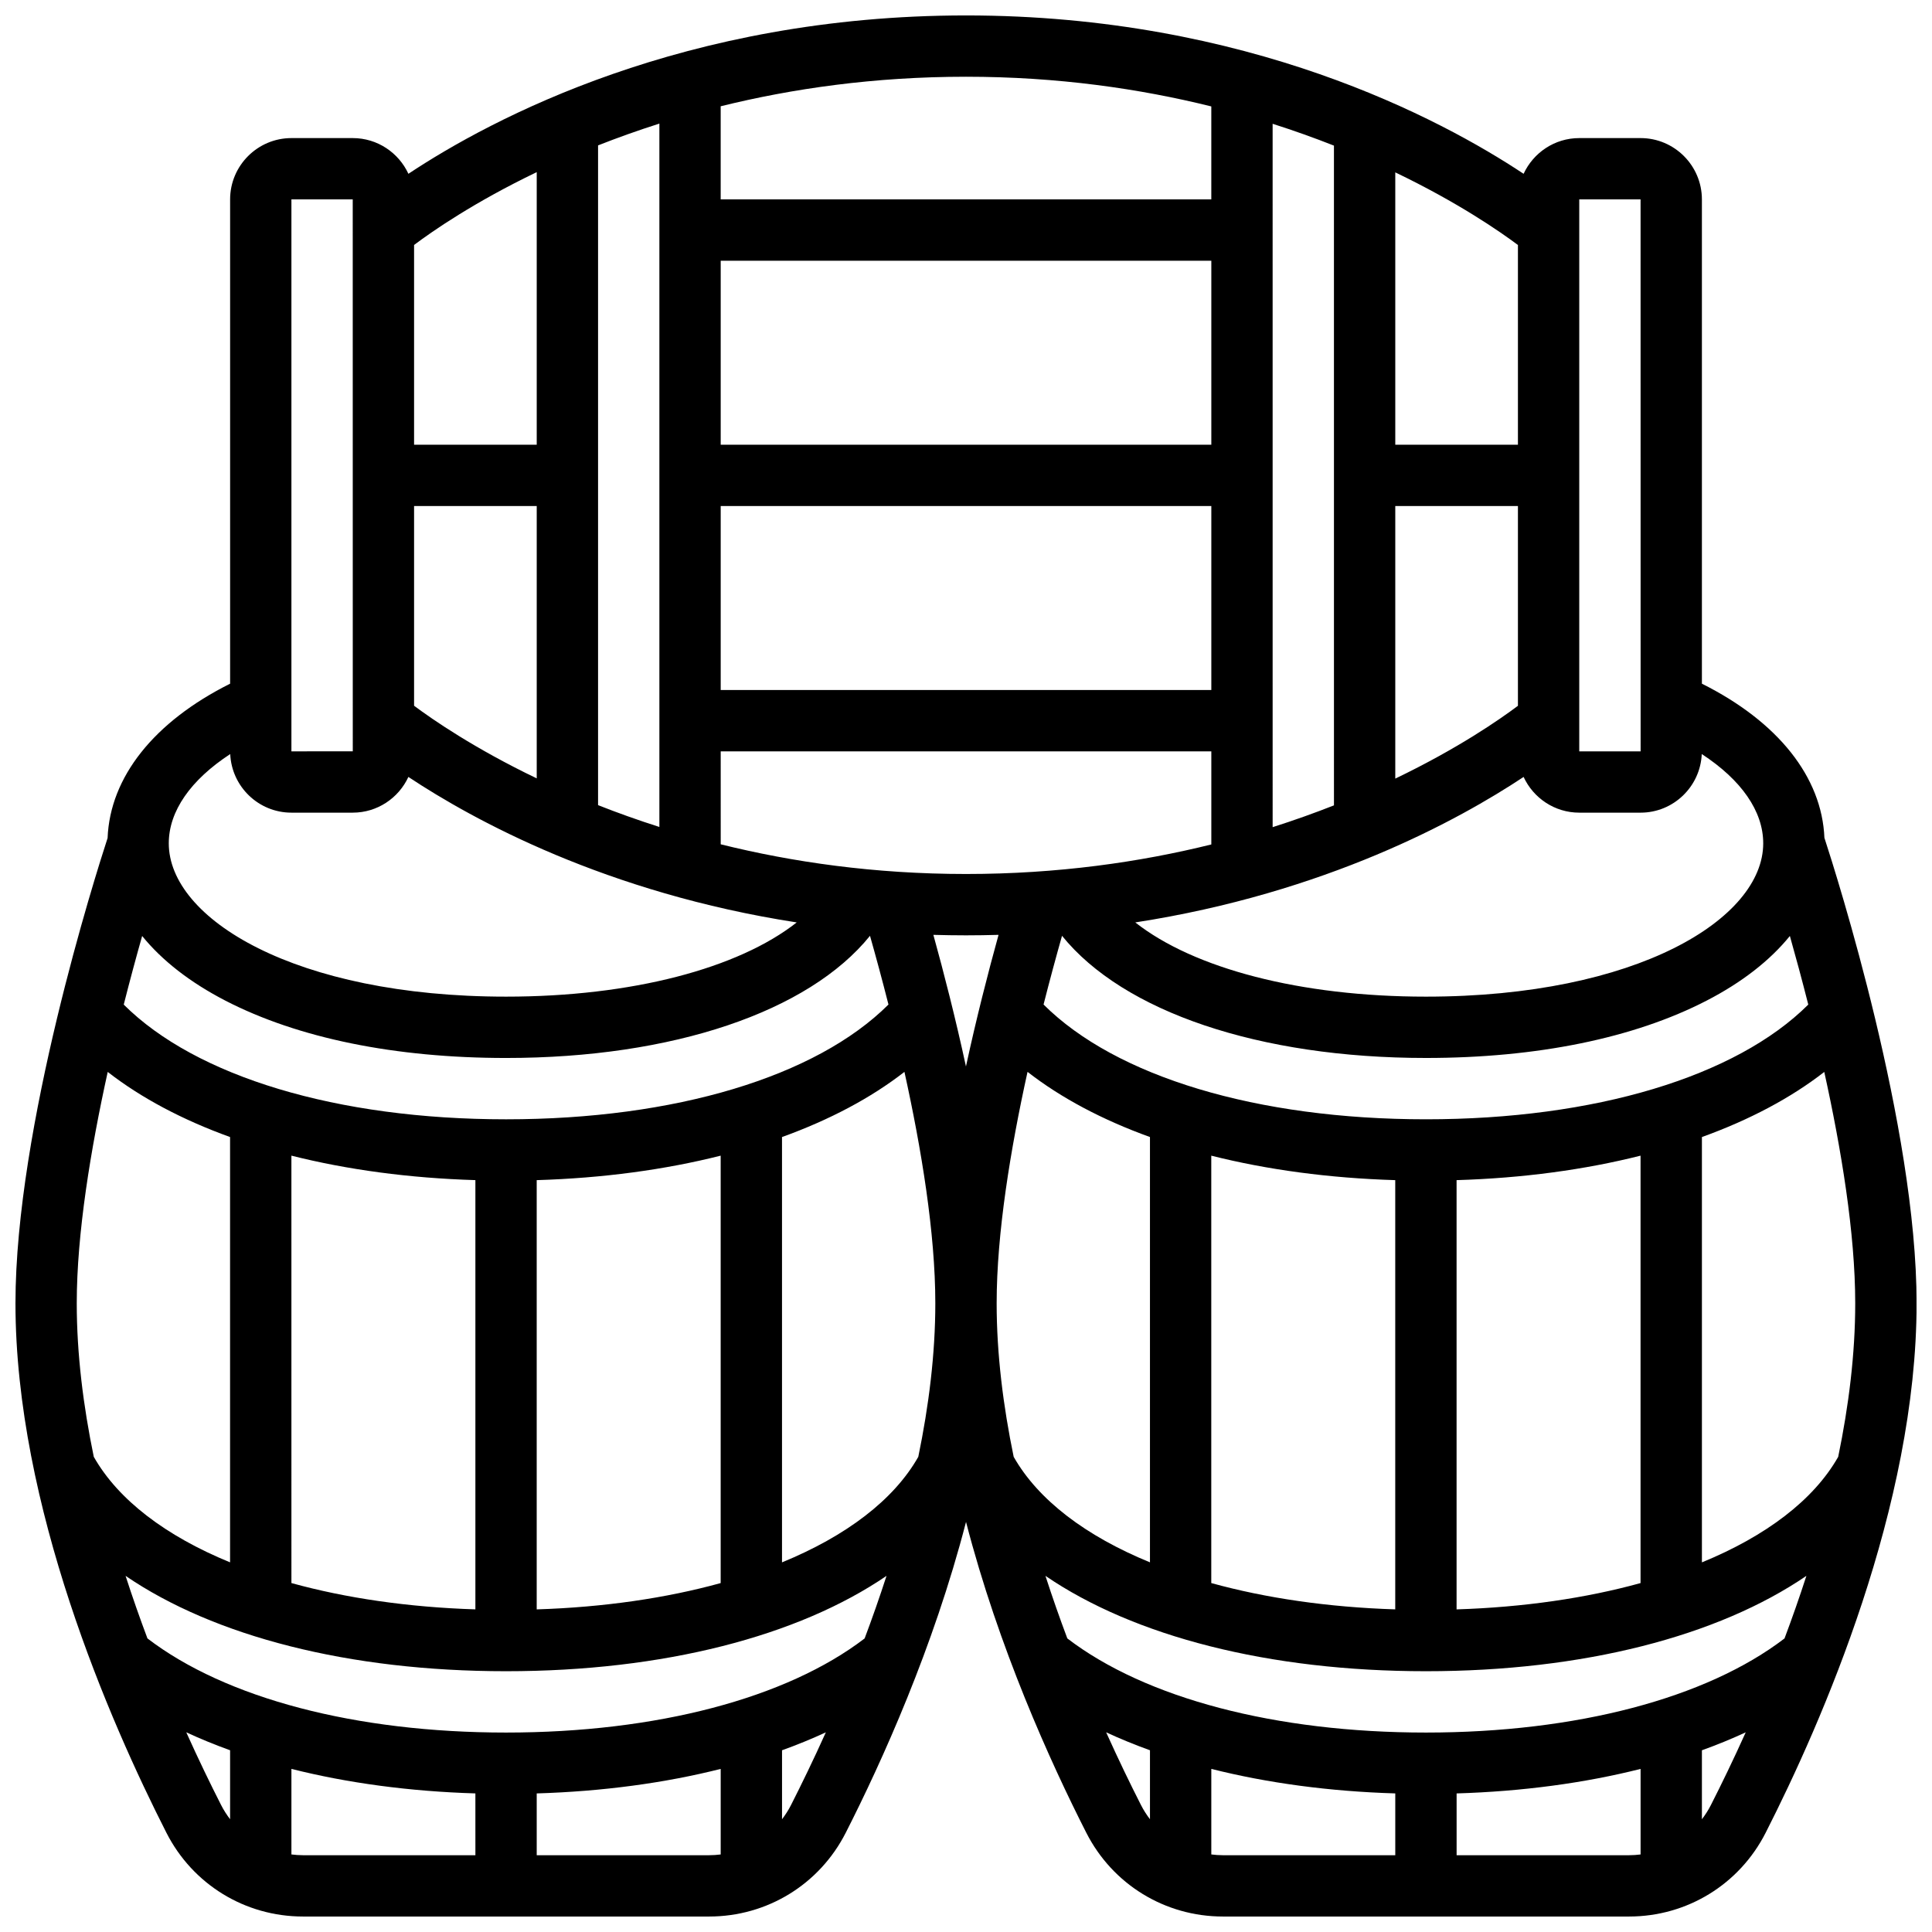 <?xml version="1.0" encoding="UTF-8"?>
<!-- Uploaded to: ICON Repo, www.svgrepo.com, Generator: ICON Repo Mixer Tools -->
<svg width="800px" height="800px" version="1.1" viewBox="144 144 512 512" xmlns="http://www.w3.org/2000/svg">
 <defs>
  <clipPath id="a">
   <path d="m148.09 148.09h503.81v503.81h-503.81z"/>
  </clipPath>
 </defs>
 <g clip-path="url(#a)">
  <path d="m627.49 366.09c-0.641-16.172-12.32-30.828-32.469-40.906v-128.34c0-8.961-7.293-16.25-16.25-16.25h-16.25c-6.539 0-12.172 3.887-14.75 9.465-21.914-14.539-73.145-41.969-147.77-41.969s-125.86 27.43-147.77 41.969c-2.578-5.578-8.211-9.465-14.746-9.465h-16.254c-8.961 0-16.25 7.293-16.25 16.25v128.34c-20.148 10.078-31.832 24.734-32.469 40.906-3.242 9.926-24.414 76.582-24.414 123.29 0 53.664 25.062 110.95 40.004 140.32 6.965 13.695 20.84 22.199 36.207 22.199h107.61c15.371 0 29.246-8.504 36.207-22.195 9.555-18.789 23.246-49.004 31.879-82.379 8.633 33.379 22.32 63.59 31.879 82.379 6.965 13.691 20.84 22.195 36.211 22.195h107.61c15.371 0 29.246-8.504 36.207-22.195 14.941-29.371 40.004-86.656 40.004-140.32 0-46.711-21.172-113.37-24.41-123.29zm-10.57 212.11c-20.738 15.871-55.195 24.945-95.035 24.945-39.84 0-74.297-9.07-95.031-24.945-2.008-5.34-3.957-10.883-5.801-16.582 23.434 16.008 59.113 25.273 100.83 25.273 41.723 0 77.398-9.27 100.83-25.273-1.84 5.699-3.793 11.242-5.797 16.582zm-243.78 0c-20.734 15.871-55.191 24.945-95.031 24.945s-74.297-9.07-95.031-24.945c-2.008-5.34-3.957-10.883-5.801-16.582 23.434 16.008 59.109 25.273 100.83 25.273s77.398-9.27 100.83-25.273c-1.844 5.699-3.793 11.242-5.801 16.582zm-169.39-169.01c19.238 9.934 44.953 15.184 74.363 15.184 44.195 0 80.203-12.262 96.445-32.375 1.543 5.441 3.215 11.59 4.894 18.211-19.152 19.109-56.559 30.418-101.34 30.418-44.77 0-82.16-11.301-101.32-30.398 1.684-6.641 3.352-12.793 4.879-18.184 5.254 6.484 12.68 12.289 22.078 17.145zm82.488-147.34h-32.504v-52.934c4.871-3.656 15.922-11.332 32.504-19.297zm-32.504 16.254h32.504v72.172c-16.559-7.953-27.621-15.602-32.504-19.25zm48.758-95.574c5.07-2 10.492-3.945 16.25-5.777v186.4c-5.758-1.836-11.18-3.781-16.25-5.785zm211.27 167.81v-72.234h32.504v52.938c-4.871 3.656-15.922 11.328-32.504 19.297zm32.504-88.488h-32.504v-72.172c16.562 7.953 27.629 15.605 32.504 19.25zm-48.754 95.578c-5.07 2-10.492 3.945-16.25 5.777l-0.004-186.4c5.758 1.836 11.18 3.781 16.25 5.785zm-162.52-79.324h130.02v48.754h-130.02zm130.02-16.254h-130.02v-48.754h130.02zm-130.02 81.262h130.02v24.676c-18.871 4.672-40.633 7.828-65.008 7.828-24.344 0-46.113-3.176-65.008-7.867zm283.34 48.926c1.527 5.391 3.195 11.543 4.879 18.184-19.16 19.102-56.551 30.402-101.32 30.402-44.785 0-82.188-11.309-101.34-30.418 1.68-6.621 3.352-12.77 4.894-18.211 16.242 20.117 52.25 32.375 96.445 32.375 29.41 0 55.125-5.25 74.363-15.188 9.398-4.852 16.828-10.66 22.082-17.145zm-23.309 166v-112.71c12.598-4.547 23.562-10.355 32.426-17.254 4.496 20.371 8.203 42.781 8.203 61.312 0 13.449-1.727 27.207-4.512 40.688-6.492 11.449-19.148 21.012-36.117 27.969zm-182.39-27.965c-2.785-13.48-4.512-27.238-4.512-40.691 0-18.582 3.68-40.93 8.184-61.328 8.871 6.906 19.836 12.719 32.445 17.27v112.71c-16.973-6.953-29.625-16.516-36.117-27.965zm-61.395 27.965v-112.71c12.609-4.551 23.578-10.363 32.445-17.27 4.504 20.398 8.184 42.746 8.184 61.328 0 13.449-1.727 27.207-4.512 40.688-6.488 11.449-19.145 21.012-36.117 27.969zm-81.258-101.29v113.75c-17.812-0.566-34.32-2.988-48.754-6.973l-0.004-113.27c14.805 3.734 31.25 5.961 48.758 6.488zm16.25 0c17.508-0.527 33.949-2.754 48.754-6.488v113.27c-14.434 3.984-30.941 6.406-48.754 6.973zm105.12-65.004c2.844 0.082 5.723 0.129 8.637 0.129 2.918 0 5.793-0.047 8.637-0.129-2.789 10.082-5.879 22.121-8.637 34.879-2.758-12.758-5.844-24.797-8.637-34.879zm73.648 58.516c14.805 3.734 31.25 5.961 48.754 6.488v113.75c-17.812-0.566-34.32-2.988-48.754-6.973zm65.008 6.488c17.508-0.527 33.949-2.754 48.754-6.488v113.27c-14.434 3.984-30.941 6.406-48.754 6.973zm-357.46-28.676c8.867 6.898 19.824 12.703 32.422 17.254v112.71c-16.973-6.957-29.629-16.52-36.117-27.969-2.785-13.48-4.512-27.238-4.512-40.691 0-18.52 3.711-40.934 8.207-61.309zm389.97-231.23h16.25l0.012 146.27h-0.012-16.25zm16.25 162.52c8.719 0 15.836-6.906 16.215-15.535 10.48 6.844 16.289 15.137 16.289 23.664 0 19.973-33.434 40.629-89.387 40.629-33.258 0-61.504-7.453-77.023-19.668 50.449-7.801 85.711-27.145 102.91-38.555 2.578 5.578 8.211 9.465 14.75 9.465zm-113.76-187.16v24.637h-130.02v-24.676c18.871-4.668 40.633-7.828 65.008-7.828 24.344 0 46.113 3.176 65.008 7.867zm-243.78 24.637h16.25l0.012 146.27h-0.012l-16.25 0.004zm-16.215 146.99c0.379 8.625 7.496 15.531 16.215 15.531h16.25c6.539 0 12.172-3.887 14.75-9.465 17.195 11.41 52.457 30.754 102.91 38.555-15.52 12.211-43.766 19.668-77.023 19.668-55.949 0-89.387-20.66-89.387-40.629 0-8.527 5.809-16.816 16.289-23.66zm-11.648 259.25c3.695 1.711 7.57 3.301 11.613 4.758v18.277c-0.898-1.172-1.707-2.43-2.391-3.781-2.789-5.477-5.949-11.98-9.223-19.254zm27.863 32.367v-22.672c14.852 3.742 31.309 5.973 48.754 6.496l0.004 16.379h-45.68c-1.039 0-2.066-0.074-3.078-0.203zm65.008 0.203v-16.375c17.449-0.527 33.906-2.754 48.754-6.496v22.672c-1.012 0.129-2.039 0.199-3.078 0.199zm67.402-13.312c-0.688 1.352-1.496 2.606-2.391 3.781v-18.277c4.043-1.457 7.918-3.043 11.613-4.758-3.277 7.269-6.438 13.773-9.223 19.254zm83.504-19.258c3.695 1.711 7.57 3.301 11.613 4.758v18.277c-0.898-1.172-1.707-2.43-2.391-3.781-2.789-5.477-5.945-11.98-9.223-19.254zm27.867 32.367v-22.672c14.852 3.742 31.309 5.973 48.754 6.496v16.379h-45.676c-1.043 0-2.066-0.074-3.078-0.203zm65.008 0.203v-16.375c17.449-0.527 33.906-2.754 48.754-6.496v22.672c-1.012 0.129-2.039 0.199-3.078 0.199zm67.398-13.312c-0.688 1.352-1.496 2.606-2.391 3.781v-18.277c4.043-1.457 7.918-3.043 11.613-4.758-3.277 7.269-6.434 13.773-9.223 19.254z"/>
 </g>
</svg>